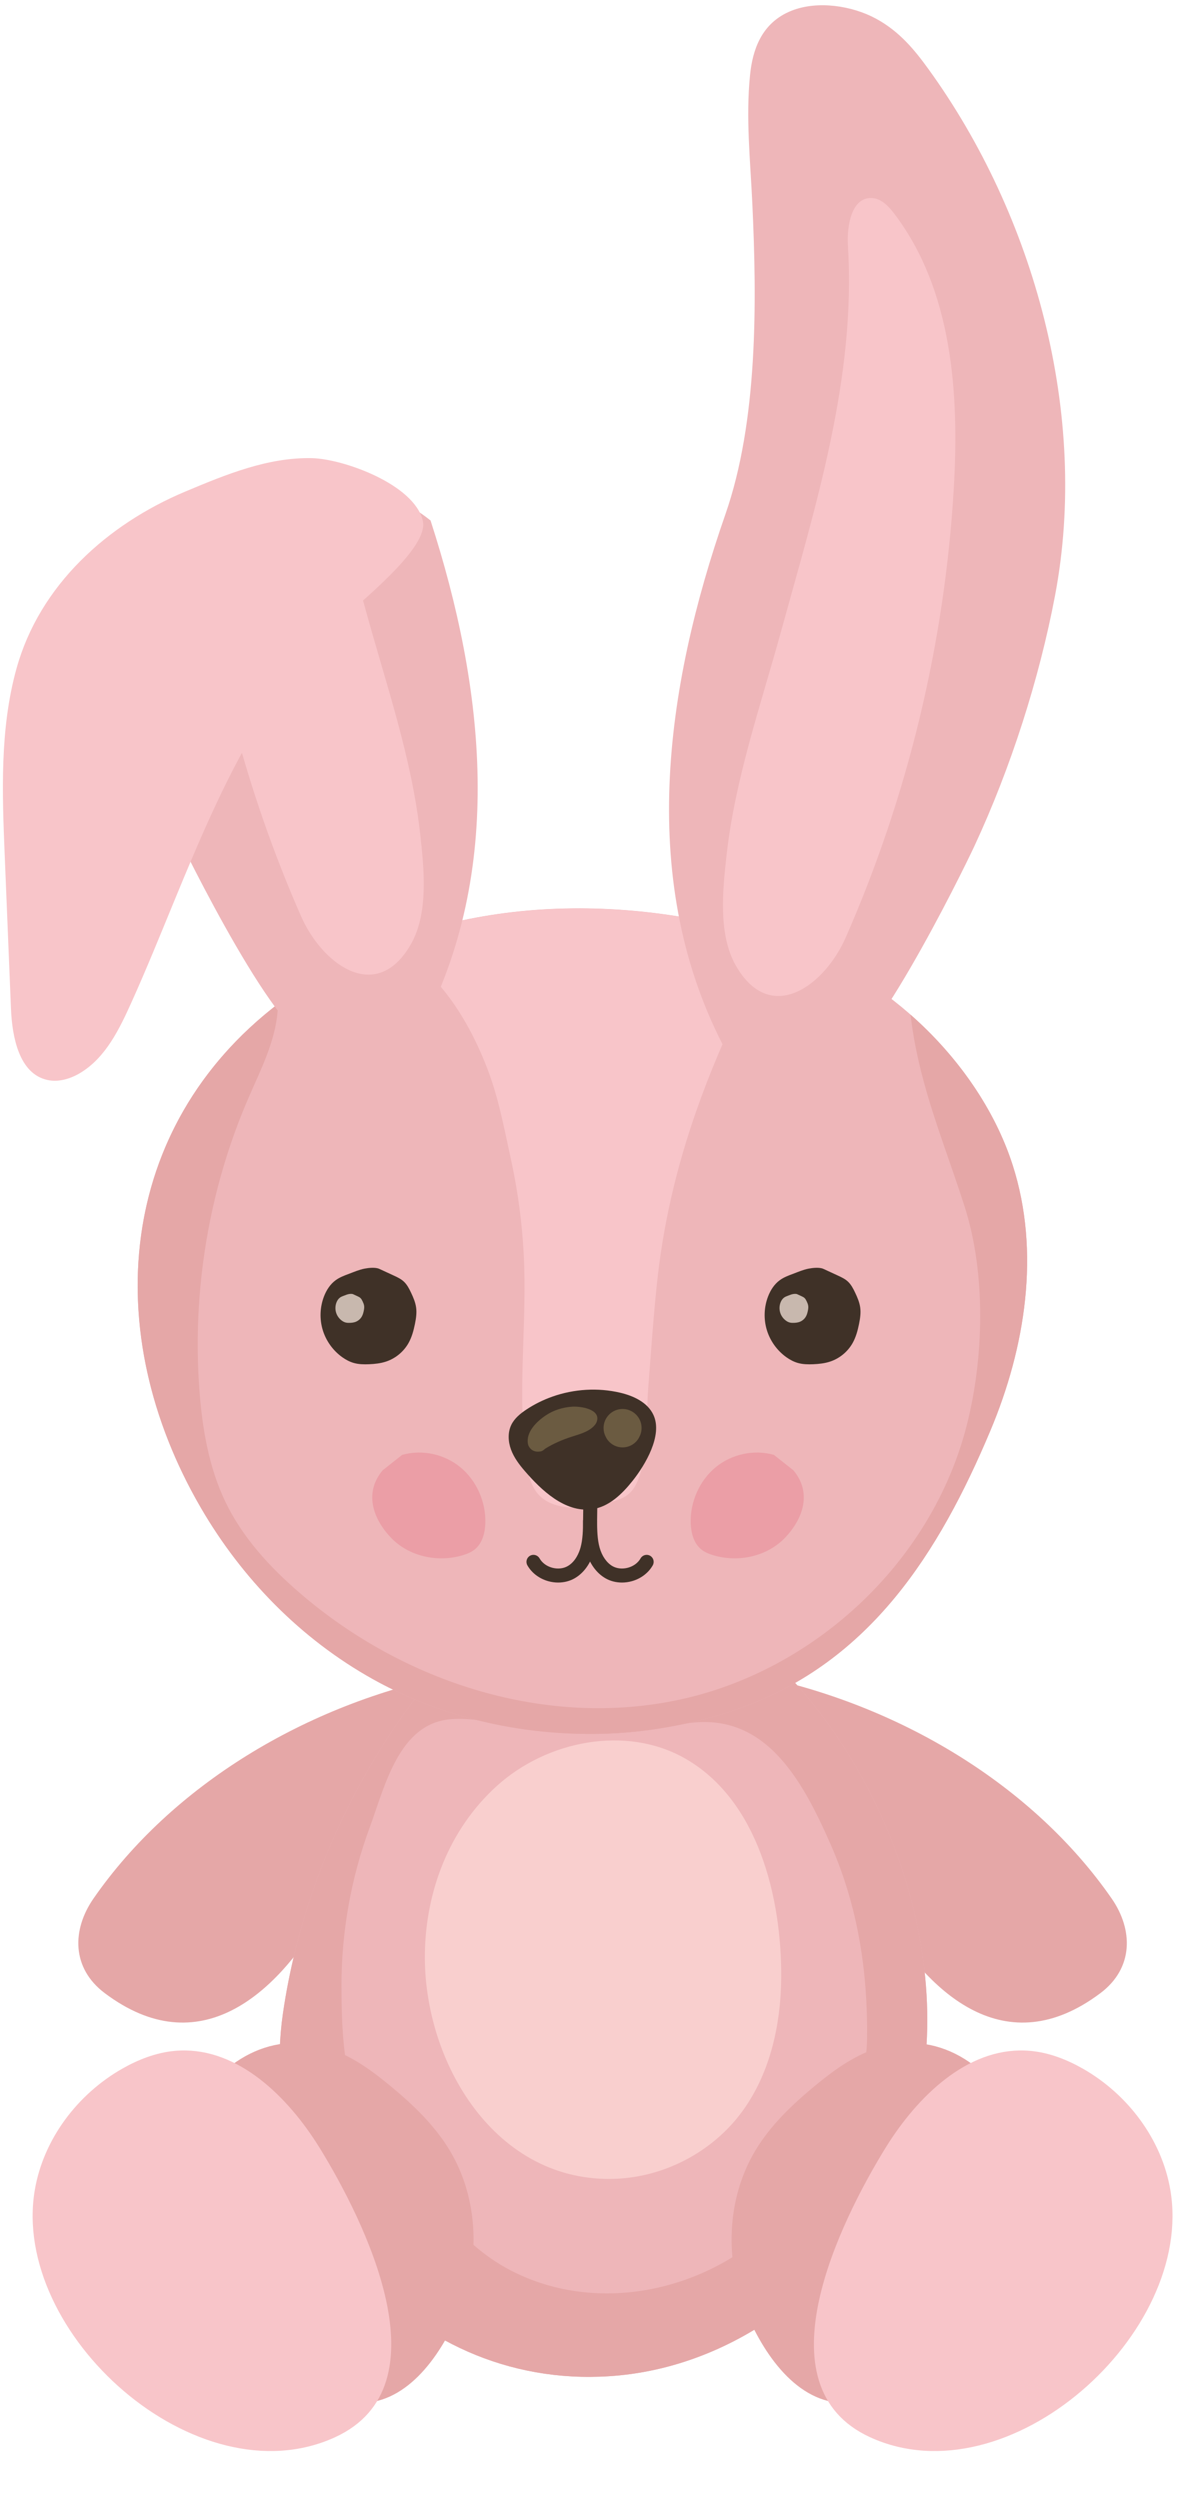 <?xml version="1.0" encoding="UTF-8"?><svg xmlns="http://www.w3.org/2000/svg" xmlns:xlink="http://www.w3.org/1999/xlink" height="344.4" preserveAspectRatio="xMidYMid meet" version="1.0" viewBox="131.6 43.4 164.7 344.4" width="164.7" zoomAndPan="magnify"><g id="change1_2"><path d="M194.072,274.098c-20.389,4.054-38.834,15.353-49.585,30.855c-2.981,4.299-3.039,9.588,1.542,13.033 c13.084,9.837,23.627,0.026,29.902-10.553c7.463-12.583,17.609-23.157,30.972-31.648c0.873-0.555,1.868-1.378,1.506-2.259 c-0.359-0.873-1.721-0.983-2.794-0.918C201.725,272.841,197.865,273.344,194.072,274.098z" fill="#e5a7a7"/></g><g id="change1_3"><path d="M235.227,274.098c20.389,4.054,38.834,15.353,49.585,30.855c2.981,4.299,3.039,9.588-1.542,13.033 c-13.084,9.837-23.628,0.026-29.902-10.553c-7.463-12.583-17.609-23.157-30.972-31.648c-0.873-0.555-1.868-1.378-1.506-2.259 c0.359-0.873,1.722-0.983,2.794-0.918C227.574,272.841,231.434,273.344,235.227,274.098z" fill="#e5a7a7"/></g><g id="change2_3"><path d="M172.321,312.003c-0.725,2.921-1.304,5.863-1.73,8.81c-3.924,27.159,17.989,52.622,46.402,49.837 c17.699-1.734,33.445-14.871,39.495-31.595c8.484-23.45-2.476-53.542-20.938-69.316c-5.645-4.823-12.671-8.903-20.165-9.763 c-8.625-0.991-13.151,2.762-19.001,8.677C184.788,280.377,176.328,295.856,172.321,312.003z" fill="#eeb6b9"/></g><g id="change1_4"><path d="M235.551,269.739c-5.645-4.823-12.671-8.903-20.165-9.763c-8.625-0.991-13.151,2.762-19.001,8.677 c-11.597,11.724-20.056,27.203-24.063,43.351c-0.725,2.921-1.304,5.863-1.73,8.81c-3.924,27.159,17.989,52.622,46.402,49.837 c17.699-1.734,33.445-14.871,39.495-31.595C264.973,315.606,254.013,285.513,235.551,269.739z M251.104,324.299 c-0.092,7.869-5.333,16.466-10.177,22.637c-4.371,5.569-10.682,9.562-17.542,11.358c-7.008,1.835-14.589,1.379-21.262-2.031 c-4.345-2.22-7.808-5.681-10.72-9.541c-3.025-4.01-7.497-7.332-9.879-11.806c-2.631-4.94-2.842-12.254-2.861-17.732 c-0.026-7.483,1.289-14.974,3.884-21.994c2.092-5.66,3.988-14.234,11.022-14.923c3.02-0.296,6.024,0.5,9.007,1.056 c7.448,1.389,15.171,1.289,22.581-0.292c11.484-2.45,16.808,7.081,20.963,16.558C249.857,306.116,251.212,315.049,251.104,324.299 z" fill="#e5a7a7"/></g><g id="change1_5"><path d="M180.592,374.439c6.68,0.468,11.552-5.998,14.281-12.524c2.977-7.116,2.683-15.655-1.295-22.264 c-2.093-3.477-5.083-6.325-8.215-8.908c-2.515-2.074-5.203-4.039-8.293-5.081c-8.588-2.897-15.969,2.327-19.711,9.901 c-4.092,8.283-2.385,19.428,3.826,26.268c3.481,3.834,11.898,10.441,16.689,12.051 C178.811,374.198,179.717,374.378,180.592,374.439z" fill="#e5a7a7"/></g><g id="change3_4"><path d="M175.19,338.575c-4.482-6.938-11.404-13.387-19.54-12.626c-2.543,0.238-4.98,1.187-7.201,2.45 c-6.166,3.51-10.861,9.709-12.051,16.703c-3.364,19.765,22.304,42.791,41.368,34.078c15.492-7.081,3.992-29.908-2.008-39.703 C175.573,339.176,175.384,338.875,175.19,338.575z" fill="#f8c5c9"/></g><g id="change1_6"><path d="M248.707,374.439c-6.68,0.468-11.552-5.998-14.281-12.524c-2.977-7.116-2.683-15.655,1.295-22.264 c2.093-3.477,5.083-6.325,8.215-8.908c2.515-2.074,5.203-4.039,8.293-5.081c8.588-2.897,15.969,2.327,19.711,9.901 c4.092,8.283,2.385,19.428-3.826,26.268c-3.481,3.834-11.898,10.441-16.689,12.051 C250.488,374.198,249.582,374.378,248.707,374.439z" fill="#e5a7a7"/></g><g id="change3_5"><path d="M254.109,338.575c4.482-6.938,11.404-13.387,19.54-12.626c2.543,0.238,4.98,1.187,7.201,2.45 c6.166,3.51,10.86,9.709,12.051,16.703c3.364,19.765-22.304,42.791-41.368,34.078c-15.491-7.081-3.992-29.908,2.009-39.703 C253.726,339.176,253.915,338.875,254.109,338.575z" fill="#f8c5c9"/></g><g id="change4_1"><path d="M190.158,312.514c-0.23,14.987,9.758,31.805,26.432,31.048c6.515-0.296,12.839-3.553,16.862-8.686 c4.181-5.334,5.78-12.32,5.818-19.098c0.061-10.9-3.16-24.356-13.236-30.108c-8.139-4.646-19.087-2.481-26.017,3.829 C193.497,295.438,190.29,303.925,190.158,312.514z" fill="#f9cfce"/></g><g><g id="change2_1"><path d="M159.3,251.151c5.66,9.723,13.746,18.035,23.707,23.587c15.176,8.459,34.307,9.833,50.681,3.96 c17.852-6.403,27.331-21.392,34.396-38.165c4.868-11.556,6.914-24.684,3.091-36.608c-4.21-13.132-16.067-25.096-29.247-29.892 c-20.607-7.499-44.644-7.911-63.904,2.452C148.592,192.322,143.627,224.228,159.3,251.151z" fill="#eeb6b9"/></g><g id="change3_1"><path d="M231.501,186.529c2.334-5.297,5.616-9.427,9.469-12.822c-18.004-6.328-38.491-7.257-56.097-0.366 c6.878,3.38,11.335,10.454,14.046,17.685c0.787,2.1,1.384,4.347,1.907,6.612c0.427,1.848,0.806,3.709,1.201,5.514 c1.068,4.885,1.682,9.88,1.828,14.89c0.257,8.868-0.942,17.805,0.259,26.586c0.242,1.769,0.643,3.648,1.885,4.865 c1.788,1.751,5.021,1.878,7.247,1.323c2.266-0.565,4.805-0.417,6.051-2.987c1.727-3.563,1.331-9.179,1.638-13.112 c0.381-4.879,0.705-9.765,1.224-14.631C223.431,208.153,226.743,197.327,231.501,186.529z" fill="#f8c5c9"/></g><g id="change1_1"><path d="M257.09,183.184c0.74,6.304,2.497,11.901,4.439,17.558c1.002,2.92,2.051,5.857,3.029,8.919 c2.949,9.232,2.657,20.841,0.272,30.141c-4.885,19.05-21.192,33.788-39.521,37.745c-18.329,3.957-37.994-2.246-52.468-14.751 c-4.056-3.504-7.804-7.559-10.174-12.49c-2.265-4.711-3.177-10.02-3.575-15.286c-1.041-13.749,1.301-27.767,6.734-40.312 c1.675-3.868,3.67-7.716,4.038-11.951c0.032-0.364,0.049-0.712,0.061-1.053c-22.115,16.956-24.728,45.218-10.624,69.447 c5.66,9.723,13.746,18.035,23.707,23.587c15.176,8.459,34.307,9.833,50.681,3.96c17.852-6.403,27.331-21.392,34.396-38.165 c4.868-11.556,6.914-24.684,3.091-36.608C268.698,196.199,263.573,188.879,257.09,183.184z" fill="#e5a7a7"/></g><g id="change5_1"><path d="M238.264,243.837c-2.735-0.776-5.809-0.123-8.031,1.705c-2.222,1.828-3.537,4.786-3.436,7.727 c0.045,1.301,0.404,2.68,1.365,3.517c0.507,0.441,1.14,0.696,1.776,0.884c3.432,1.019,7.422,0.174,9.916-2.477 c2.495-2.651,3.64-6.21,1.089-9.236L238.264,243.837z" fill="#eb9ea6"/></g><g id="change5_2"><path d="M187.023,243.837c2.735-0.776,5.809-0.123,8.031,1.705c2.222,1.828,3.537,4.786,3.436,7.727 c-0.045,1.301-0.404,2.68-1.365,3.517c-0.507,0.441-1.14,0.696-1.776,0.884c-3.432,1.019-7.422,0.174-9.916-2.477 c-2.495-2.651-3.64-6.21-1.089-9.236L187.023,243.837z" fill="#eb9ea6"/></g><g id="change6_1"><path d="M188.975,224.562c-0.031,0.416-0.103,0.831-0.187,1.24c-0.185,0.911-0.43,1.821-0.886,2.631 c-0.67,1.191-1.795,2.118-3.092,2.548c-0.751,0.249-1.546,0.334-2.336,0.368c-0.704,0.03-1.418,0.018-2.097-0.171 c-0.577-0.161-1.114-0.448-1.602-0.796c-1.276-0.907-2.239-2.247-2.693-3.746c-0.454-1.499-0.395-3.148,0.164-4.61 c0.335-0.878,0.862-1.705,1.622-2.258c0.539-0.392,1.171-0.631,1.796-0.864c0.722-0.269,1.437-0.587,2.198-0.731 c0.565-0.107,1.492-0.205,2.021,0.04c0.659,0.304,1.319,0.609,1.978,0.913c0.486,0.224,0.981,0.454,1.376,0.816 c0.46,0.421,0.753,0.99,1.019,1.554c0.309,0.652,0.598,1.325,0.696,2.04C188.999,223.877,189.001,224.22,188.975,224.562z" fill="#3f3127"/></g><g id="change7_1"><path d="M181.794,223.606c-0.009,0.125-0.031,0.25-0.056,0.373c-0.056,0.274-0.129,0.547-0.266,0.79 c-0.201,0.358-0.539,0.636-0.929,0.766c-0.226,0.075-0.464,0.1-0.702,0.111c-0.211,0.009-0.426,0.005-0.63-0.051 c-0.173-0.048-0.335-0.135-0.481-0.239c-0.383-0.273-0.673-0.675-0.809-1.125c-0.136-0.45-0.119-0.946,0.049-1.385 c0.101-0.264,0.259-0.512,0.487-0.679c0.162-0.118,0.352-0.19,0.54-0.26c0.217-0.081,0.432-0.176,0.66-0.22 c0.17-0.032,0.448-0.061,0.607,0.012c0.198,0.091,0.396,0.183,0.594,0.274c0.146,0.067,0.295,0.137,0.413,0.245 c0.138,0.126,0.226,0.298,0.306,0.467c0.093,0.196,0.18,0.398,0.209,0.613C181.801,223.4,181.802,223.504,181.794,223.606z" fill="#c8b8ae"/></g><g id="change6_2"><path d="M250.181,224.562c-0.031,0.416-0.103,0.831-0.186,1.24c-0.185,0.911-0.43,1.821-0.886,2.631 c-0.67,1.191-1.795,2.118-3.092,2.548c-0.751,0.249-1.546,0.334-2.336,0.368c-0.704,0.03-1.418,0.018-2.097-0.171 c-0.577-0.161-1.114-0.448-1.602-0.796c-1.276-0.907-2.239-2.247-2.693-3.746c-0.454-1.499-0.395-3.148,0.164-4.61 c0.335-0.878,0.862-1.705,1.622-2.258c0.539-0.392,1.171-0.631,1.796-0.864c0.722-0.269,1.437-0.587,2.198-0.731 c0.565-0.107,1.492-0.205,2.021,0.04c0.659,0.304,1.319,0.609,1.978,0.913c0.486,0.224,0.981,0.454,1.376,0.816 c0.46,0.421,0.753,0.99,1.019,1.554c0.309,0.652,0.598,1.325,0.696,2.04C250.205,223.877,250.207,224.22,250.181,224.562z" fill="#3f3127"/></g><g id="change7_2"><path d="M243,223.606c-0.009,0.125-0.031,0.25-0.056,0.373c-0.056,0.274-0.129,0.547-0.266,0.79 c-0.201,0.358-0.539,0.636-0.929,0.766c-0.226,0.075-0.464,0.1-0.702,0.111c-0.211,0.009-0.426,0.005-0.63-0.051 c-0.173-0.048-0.335-0.135-0.481-0.239c-0.383-0.273-0.673-0.675-0.809-1.125c-0.136-0.45-0.119-0.946,0.049-1.385 c0.101-0.264,0.259-0.512,0.487-0.679c0.162-0.118,0.352-0.19,0.54-0.26c0.217-0.081,0.432-0.176,0.66-0.22 c0.17-0.032,0.448-0.061,0.607,0.012c0.198,0.091,0.396,0.183,0.594,0.274c0.146,0.067,0.295,0.137,0.413,0.245 c0.138,0.126,0.226,0.298,0.306,0.467c0.093,0.196,0.18,0.398,0.209,0.613C243.008,223.4,243.008,223.504,243,223.606z" fill="#c8b8ae"/></g><g id="change6_5"><path d="M207.749,235.804c-1.273,0.448-2.492,1.049-3.616,1.797c-0.821,0.546-1.617,1.195-2.053,2.079 c-0.52,1.054-0.456,2.327-0.048,3.429c0.407,1.102,1.127,2.061,1.896,2.95c2.236,2.588,5.51,5.767,9.262,5.265 c2.321-0.31,4.153-2.094,5.609-3.928c1.718-2.164,4.174-6.252,2.858-9.068c-0.806-1.726-2.737-2.624-4.591-3.059 C213.994,234.55,210.722,234.758,207.749,235.804z" fill="#3f3127"/></g><g fill="#6b5b41" id="change8_1"><path d="M210.458,237.196c-1.281,0.084-2.558,0.477-3.629,1.194c-1.262,0.844-2.797,2.324-2.454,3.988 c0.066,0.318,0.361,0.69,0.646,0.841c0.357,0.189,0.688,0.2,1.084,0.142c0.246-0.036,0.438-0.214,0.621-0.362 c0.006-0.005,0.009-0.013,0.015-0.018c1.129-0.704,2.386-1.24,3.648-1.647c0.646-0.209,1.297-0.389,1.914-0.678 c0.609-0.285,1.389-0.8,1.577-1.492C214.332,237.496,211.557,237.124,210.458,237.196z" fill="inherit"/><path d="M219.668,238.81c-0.233-0.393-0.546-0.707-0.94-0.939c-0.408-0.237-0.849-0.356-1.321-0.358 c-0.473,0.001-0.913,0.121-1.322,0.358c-0.393,0.233-0.707,0.546-0.94,0.939c-0.237,0.408-0.356,0.849-0.358,1.322 c0.002,0.473,0.121,0.913,0.358,1.322c0.011,0.024,0.022,0.048,0.033,0.073c0.229,0.388,0.538,0.696,0.926,0.926 c0.402,0.233,0.837,0.351,1.302,0.352c0.465-0.001,0.9-0.119,1.302-0.352c0.388-0.229,0.696-0.538,0.926-0.926 c0.011-0.024,0.022-0.048,0.033-0.073c0.237-0.409,0.356-0.849,0.358-1.322C220.025,239.659,219.905,239.218,219.668,238.81z" fill="inherit"/></g><g id="change6_3"><path d="M208.526,261.426c-0.446,0-0.898-0.061-1.342-0.183c-1.25-0.344-2.308-1.144-2.9-2.195 c-0.262-0.465-0.098-1.054,0.367-1.316c0.464-0.263,1.054-0.098,1.316,0.367c0.342,0.606,0.972,1.073,1.729,1.281 c0.755,0.206,1.535,0.129,2.14-0.217c1.099-0.628,1.582-1.868,1.773-2.551c0.32-1.148,0.337-2.425,0.353-3.659l0.121-9.529 c0.006-0.53,0.438-0.955,0.966-0.955c0.004,0,0.008,0,0.012,0.001c0.534,0.006,0.961,0.444,0.954,0.978l-0.121,9.531 c-0.017,1.357-0.034,2.762-0.423,4.153c-0.468,1.672-1.417,2.989-2.674,3.709C210.123,261.228,209.335,261.426,208.526,261.426z" fill="#3f3127"/></g><g id="change6_4"><path d="M217.324,261.426c-0.809,0-1.597-0.198-2.271-0.585c-1.258-0.721-2.207-2.038-2.673-3.709 c-0.39-1.395-0.408-2.86-0.424-4.153c-0.007-0.534,0.42-0.973,0.953-0.979c0.005-0.001,0.009-0.001,0.013-0.001 c0.528,0,0.96,0.425,0.966,0.954c0.016,1.232,0.032,2.507,0.354,3.659c0.324,1.162,0.97,2.092,1.772,2.551 c0.604,0.346,1.383,0.424,2.141,0.217c0.758-0.208,1.388-0.676,1.729-1.281c0.263-0.464,0.852-0.63,1.316-0.367 s0.629,0.852,0.367,1.316c-0.593,1.052-1.65,1.852-2.9,2.195C218.223,261.365,217.77,261.426,217.324,261.426z" fill="#3f3127"/></g><g id="change2_4"><path d="M235.29,71.45c-0.275-5.914-0.916-11.838-0.313-17.74c0.344-3.366,1.524-7.177,5.735-8.841 c3.604-1.424,8.341-0.673,11.614,1.097c3.273,1.771,5.372,4.374,7.238,6.953c14.626,20.204,22.154,47.66,17.452,72.501 c-2.188,11.555-6.107,23.761-11.098,34.499c-1.785,3.841-15.104,30.865-19.776,29.923c-4.73-0.954-9.553-1.446-14.379-1.469 c-12.464-23.199-8.52-50.2-0.187-74.111C236.061,101.395,235.922,85.049,235.29,71.45z" fill="#eeb6b9"/></g><g id="change3_2"><path d="M233.508,177.224c-0.167-0.251-0.332-0.517-0.493-0.8c-2.464-4.316-1.804-10.464-1.282-15.159 c1.175-10.578,4.697-20.634,7.504-30.837c4.765-17.32,10.36-34.963,9.229-53.157c-0.173-2.785,0.5-6.713,3.287-6.588 c1.314,0.059,2.329,1.142,3.124,2.19c7.954,10.493,8.947,24.638,8.179,37.783c-1.244,21.293-6.312,42.357-14.889,61.886 C245.302,179.066,238.239,184.322,233.508,177.224z" fill="#f8c5c9"/></g><g id="change2_2"><path d="M179.934,110.119c-10.745-1.847-22.027,3.634-28.743,11.973c-2.192,2.721-3.923,5.874-4.983,9.224 c2.258,8.784,5.389,17.632,9.121,25.66c1.785,3.841,15.104,30.865,19.776,29.923c4.73-0.954,9.553-1.447,14.379-1.469 c11.81-21.982,8.885-47.376,1.457-70.321C187.768,112.582,184.038,110.825,179.934,110.119z" fill="#eeb6b9"/></g><g id="change3_3"><path d="M182.01,127.485c-1.61-5.852-3.314-11.741-4.822-17.676c-6.461-0.379-12.957,1.725-18.4,5.362 c1.884,18.74,6.717,37.183,14.291,54.428c2.866,6.525,9.929,11.781,14.66,4.683c0.167-0.251,0.332-0.517,0.493-0.8 c2.464-4.316,1.804-10.464,1.282-15.159C188.339,147.744,184.817,137.688,182.01,127.485z" fill="#f8c5c9"/></g><g id="change3_6"><path d="M189.853,116.349c0.096-0.424,0.11-0.82,0.026-1.183c-1.163-5.04-10.973-8.556-15.298-8.649 c-6.059-0.13-11.854,2.258-17.442,4.604c-10.736,4.508-20.079,12.874-23.272,24.405c-2.302,8.315-1.968,17.1-1.617,25.721 c0.287,7.034,0.574,14.068,0.861,21.102c0.162,3.98,1.143,8.998,5.036,9.84c1.542,0.333,3.163-0.163,4.516-0.974 c3.52-2.113,5.413-6.075,7.099-9.818c7.877-17.489,13.748-37.612,27.644-51.441C180.219,127.158,188.92,120.466,189.853,116.349z" fill="#f8c5c9"/></g></g></svg>